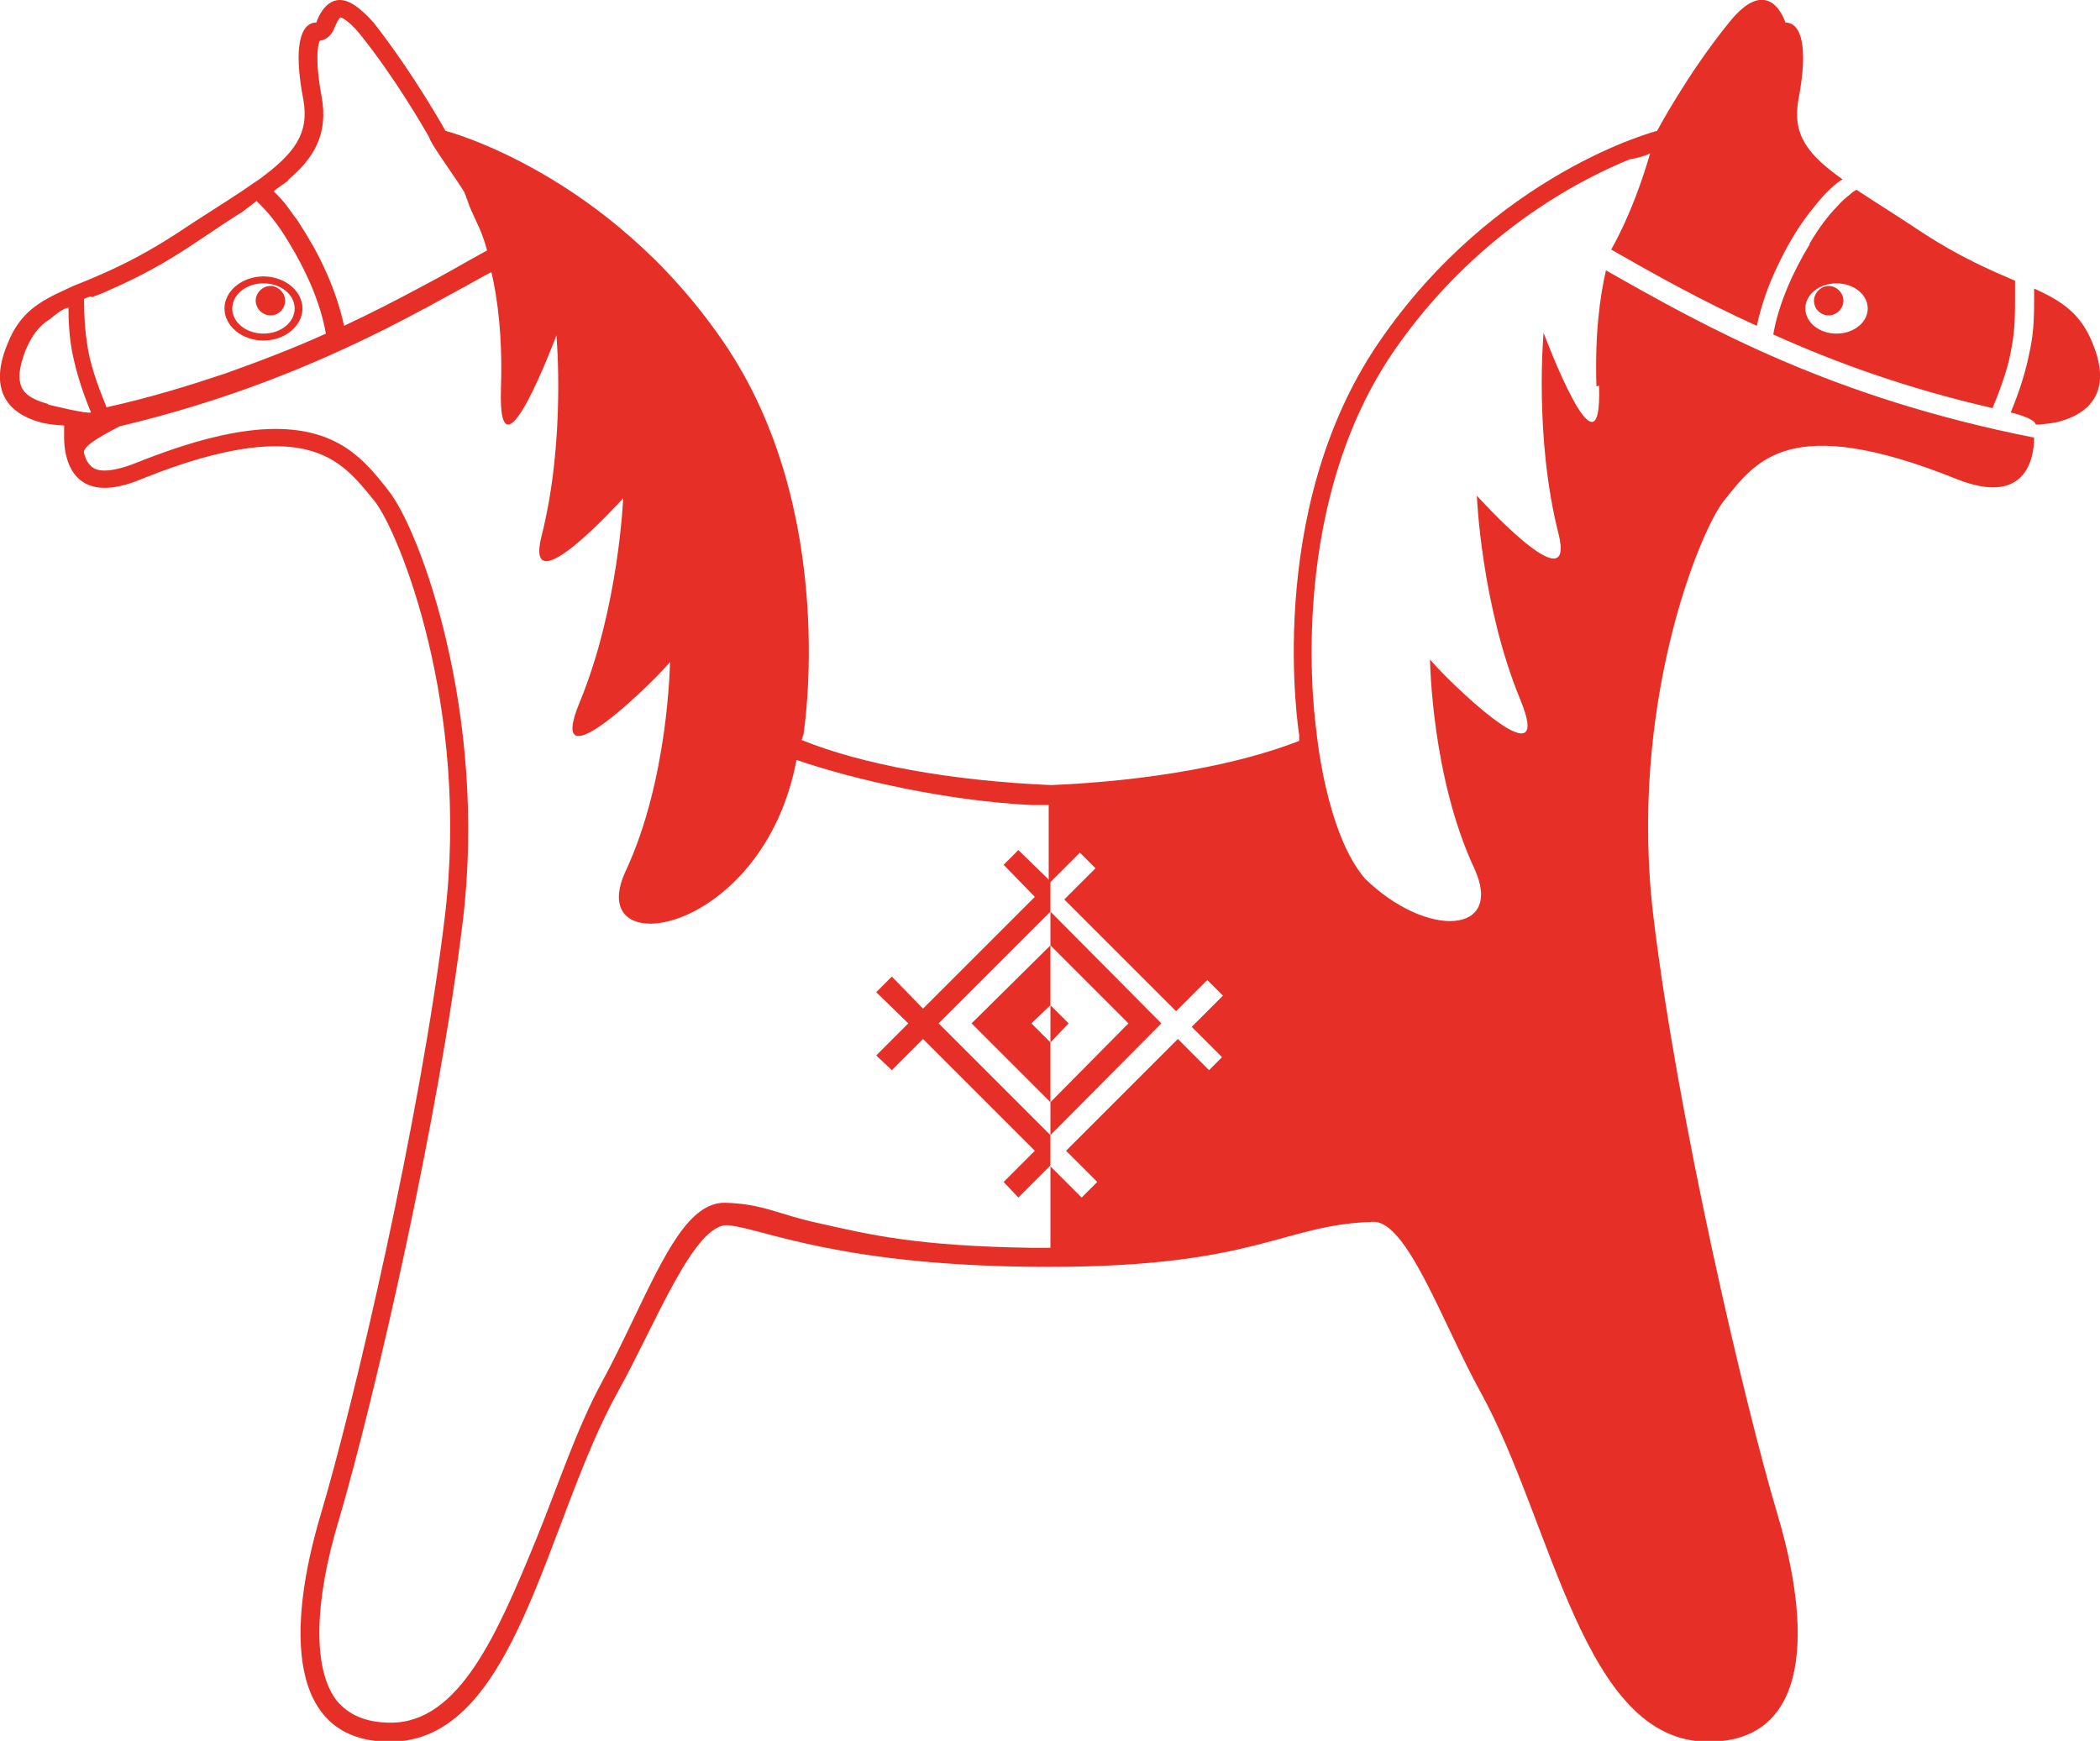 <?xml version="1.0" encoding="UTF-8"?> <svg xmlns="http://www.w3.org/2000/svg" id="Layer_2" data-name="Layer 2" viewBox="0 0 24.23 20.09"><defs><style> .cls-1 { fill: #e63027; } </style></defs><g id="Layer_1-2" data-name="Layer 1"><g><polygon class="cls-1" points="11.9 11.81 12.12 11.6 12.12 12.03 12.33 11.81 12.12 11.6 12.12 10.91 11.21 11.81 12.12 12.72 12.12 12.03 11.9 11.81"></polygon><polygon class="cls-1" points="10.83 11.81 12.12 10.52 12.12 10.17 11.75 9.81 11.58 9.98 11.94 10.35 10.65 11.64 10.29 11.27 10.11 11.45 10.48 11.81 10.11 12.18 10.29 12.35 10.65 11.99 11.94 13.28 11.58 13.64 11.75 13.82 12.12 13.45 12.12 13.1 10.83 11.81"></polygon><polygon class="cls-1" points="12.12 10.52 12.12 10.91 13.02 11.81 12.12 12.72 12.12 13.1 13.4 11.81 12.12 10.52"></polygon><path class="cls-1" d="m24.14,3.95c-.14-.34-.36-.48-.67-.62,0,.02,0,.04,0,.07,0,.23,0,.42-.05.65-.04.2-.1.42-.22.71,0,0,.27.06.29.14,0,0,.11,0,.25-.03.28-.07.67-.28.4-.92Z"></path><path class="cls-1" d="m18.45,4.45c.04,1.22-.64-.61-.64-.61,0,0-.11,1.2.17,2.31.22.86-.94-.43-.94-.43,0,0,.05,1.26.5,2.35.43,1.04-.91-.29-1.04-.46,0,.03.02,1.36.51,2.41.35.76-.54.82-1.26.12-.45-.52-.56-1.69-.56-1.69,0,0,0,0,0,0,0,0,0,0,0,0,0-.02-.39-2.51.88-4.38.93-1.36,2.14-1.99,2.73-2.23.11-.02.18-.04.24-.07-.08.27-.22.7-.45,1.11.49.28,1.04.59,1.68.88.05-.23.13-.46.23-.67.12-.26.27-.51.43-.7.1-.13.21-.24.31-.31,0,0,.01,0,.02-.01-.41-.29-.58-.52-.51-.92.12-.62.03-.89-.15-.89,0,0-.18-.59-.65,0-.48.59-.83,1.25-.83,1.25,0,0-1.87.48-3.21,2.44-1.34,1.96-.92,4.53-.92,4.53,0,0,0,.03,0,.07-.69.27-1.7.46-2.86.51-1.17-.05-2.19-.24-2.88-.52,0,0,0,0,0,0,0,0,0,0,0,0h0s.01-.04.02-.06c0,0,.42-2.57-.92-4.53-1.34-1.96-3.21-2.44-3.21-2.44,0,0,0,0,0,0,0,0,0,0,0,0,0,0-.36-.65-.83-1.25C4.14.07,4.02,0,3.92,0c-.19,0-.27.26-.27.26-.18,0-.27.27-.15.89.07.39-.1.62-.51.92-.06.04-.12.08-.19.13-.21.14-.47.3-.77.5-.43.28-.77.43-1.06.55-.08.03-.15.06-.21.09-.31.14-.53.27-.67.62-.27.64.12.85.4.92.14.03.25.03.25.03,0,0,0,.06,0,.14,0,0,0,0,0,0,0,0,0,0,0,0,0,.21.07.58.47.58.11,0,.25-.03.42-.1.69-.28,1.19-.38,1.55-.38.66,0,.9.34,1.14.63.28.35,1.11,2.38.81,4.82-.28,2.31-1.04,5.57-1.43,6.88-.39,1.31-.39,2.62.8,2.62,1.46,0,1.79-2.53,2.63-4.04.43-.77.88-1.95,1.27-1.92s1.28.48,3.7.48,2.69-.49,3.75-.52c.39,0,.8,1.18,1.23,1.96.84,1.52,1.18,4.04,2.63,4.04,1.19,0,1.19-1.31.8-2.62-.39-1.31-1.15-4.57-1.43-6.88-.3-2.44.53-4.47.81-4.82.37-.46.75-1.03,2.69-.25.78.31.89-.22.89-.48-2.33-.46-3.78-1.27-4.94-1.93-.07.3-.13.74-.11,1.34ZM3.32,2.08c.31-.26.47-.54.39-.97-.08-.44-.04-.6-.02-.64.08-.01.14-.07.17-.15.02-.05.05-.11.07-.12,0,0,.08.02.22.19.41.51.73,1.07.8,1.19.02.08.21.33.41.64,0,.02.02.04.02.06.02.04.03.09.05.13.01.03.03.06.04.09.02.04.04.09.06.13h0s.04.08.09.26c-.24.13-.49.28-.76.42-.28.15-.57.3-.89.45-.05-.23-.13-.46-.23-.67-.09-.2-.2-.38-.31-.55-.04-.05-.08-.11-.11-.15-.05-.07-.11-.13-.16-.18.02-.03.08-.06.17-.13Zm-2.26,1.35l.13-.05c.25-.11.58-.26.96-.51.15-.1.29-.19.42-.28.08-.05.15-.1.22-.14.08-.06.13-.1.17-.13.02.02.04.04.06.06.11.11.22.26.32.43.19.31.36.69.42,1.04-.35.16-.74.31-1.16.46-.42.14-.87.28-1.37.39,0,0,0,0,0,0-.12-.29-.19-.51-.22-.7-.03-.19-.04-.35-.04-.55.02-.01.04-.02.08-.03Zm-.51,1.23c-.11-.03-.25-.08-.3-.19-.06-.13,0-.31.05-.44.07-.16.15-.27.28-.35.05-.04.14-.12.21-.13,0,.17.01.33.04.5.04.2.1.42.22.71-.04.02-.45-.08-.49-.09Zm13.58,7.51l-.18.18-.36-.36-1.29,1.29.36.36-.18.18-.36-.36v.94h-.21c-1.34-.02-1.87-.15-2.49-.29-.42-.09-.62-.22-1.06-.23-.41,0-.69.59-1.05,1.34-.12.25-.24.5-.36.72-.3.55-.52,1.23-.77,1.84-.44,1.07-.88,2.1-1.67,2.1-.29,0-.49-.09-.63-.26-.27-.36-.26-1.12.03-2.08.41-1.39,1.16-4.66,1.43-6.91.29-2.4-.5-4.53-.86-4.97l-.03-.04c-.24-.3-.54-.67-1.27-.67-.43,0-.96.13-1.63.4-.13.05-.25.08-.34.08-.06,0-.19,0-.24-.2-.02-.07.14-.17.41-.31,0,0,0,0,0,0,0,0,0,0,0,0,0,0,0,0,0,0,0,0,0,0,0,0,1.26-.3,2.24-.71,3.06-1.12,0,0,0,0,0,0,.16-.08.31-.16.46-.24,0,0,.01,0,.02-.01.15-.08.29-.16.42-.23,0,0,.01,0,.02-.01.11-.06.21-.12.31-.17.07.3.13.74.11,1.34-.04,1.22.64-.61.64-.61,0,0,.11,1.2-.17,2.31-.22.86.94-.43.94-.43,0,0-.05,1.26-.5,2.35-.43,1.04.91-.29,1.04-.46,0,.03-.02,1.36-.51,2.41-.51,1.09,1.59.75,1.97-1.28.67.23,1.73.47,2.7.52h.21v.91l.36-.36.18.18-.36.36,1.29,1.29.36-.36.18.18-.36.36.36.36Z"></path><path class="cls-1" d="m20.93,3.47c0,.1.08.17.17.17s.17-.08.17-.17-.08-.17-.17-.17-.17.08-.17.17Z"></path><path class="cls-1" d="m20.88,2.82c-.19.31-.36.69-.42,1.04.71.32,1.53.62,2.53.85.12-.29.19-.51.22-.7.04-.21.04-.39.04-.61,0-.05,0-.1,0-.16-.28-.12-.63-.27-1.06-.55-.3-.2-.56-.36-.77-.5-.02.01-.05.03-.07.05-.05.04-.1.08-.15.14-.11.11-.22.26-.32.43Zm.67.74c0,.16-.16.29-.36.29s-.36-.13-.36-.29.16-.29.36-.29.36.13.36.29Z"></path><path class="cls-1" d="m3.12,3.64c.1,0,.17-.08.17-.17s-.08-.17-.17-.17-.17.08-.17.17.08.17.17.17Z"></path><path class="cls-1" d="m3.04,3.93c.25,0,.45-.17.45-.37s-.2-.37-.45-.37-.45.17-.45.37.2.37.45.37Zm0-.66c.2,0,.36.13.36.29s-.16.29-.36.29-.36-.13-.36-.29.16-.29.36-.29Z"></path></g></g></svg> 